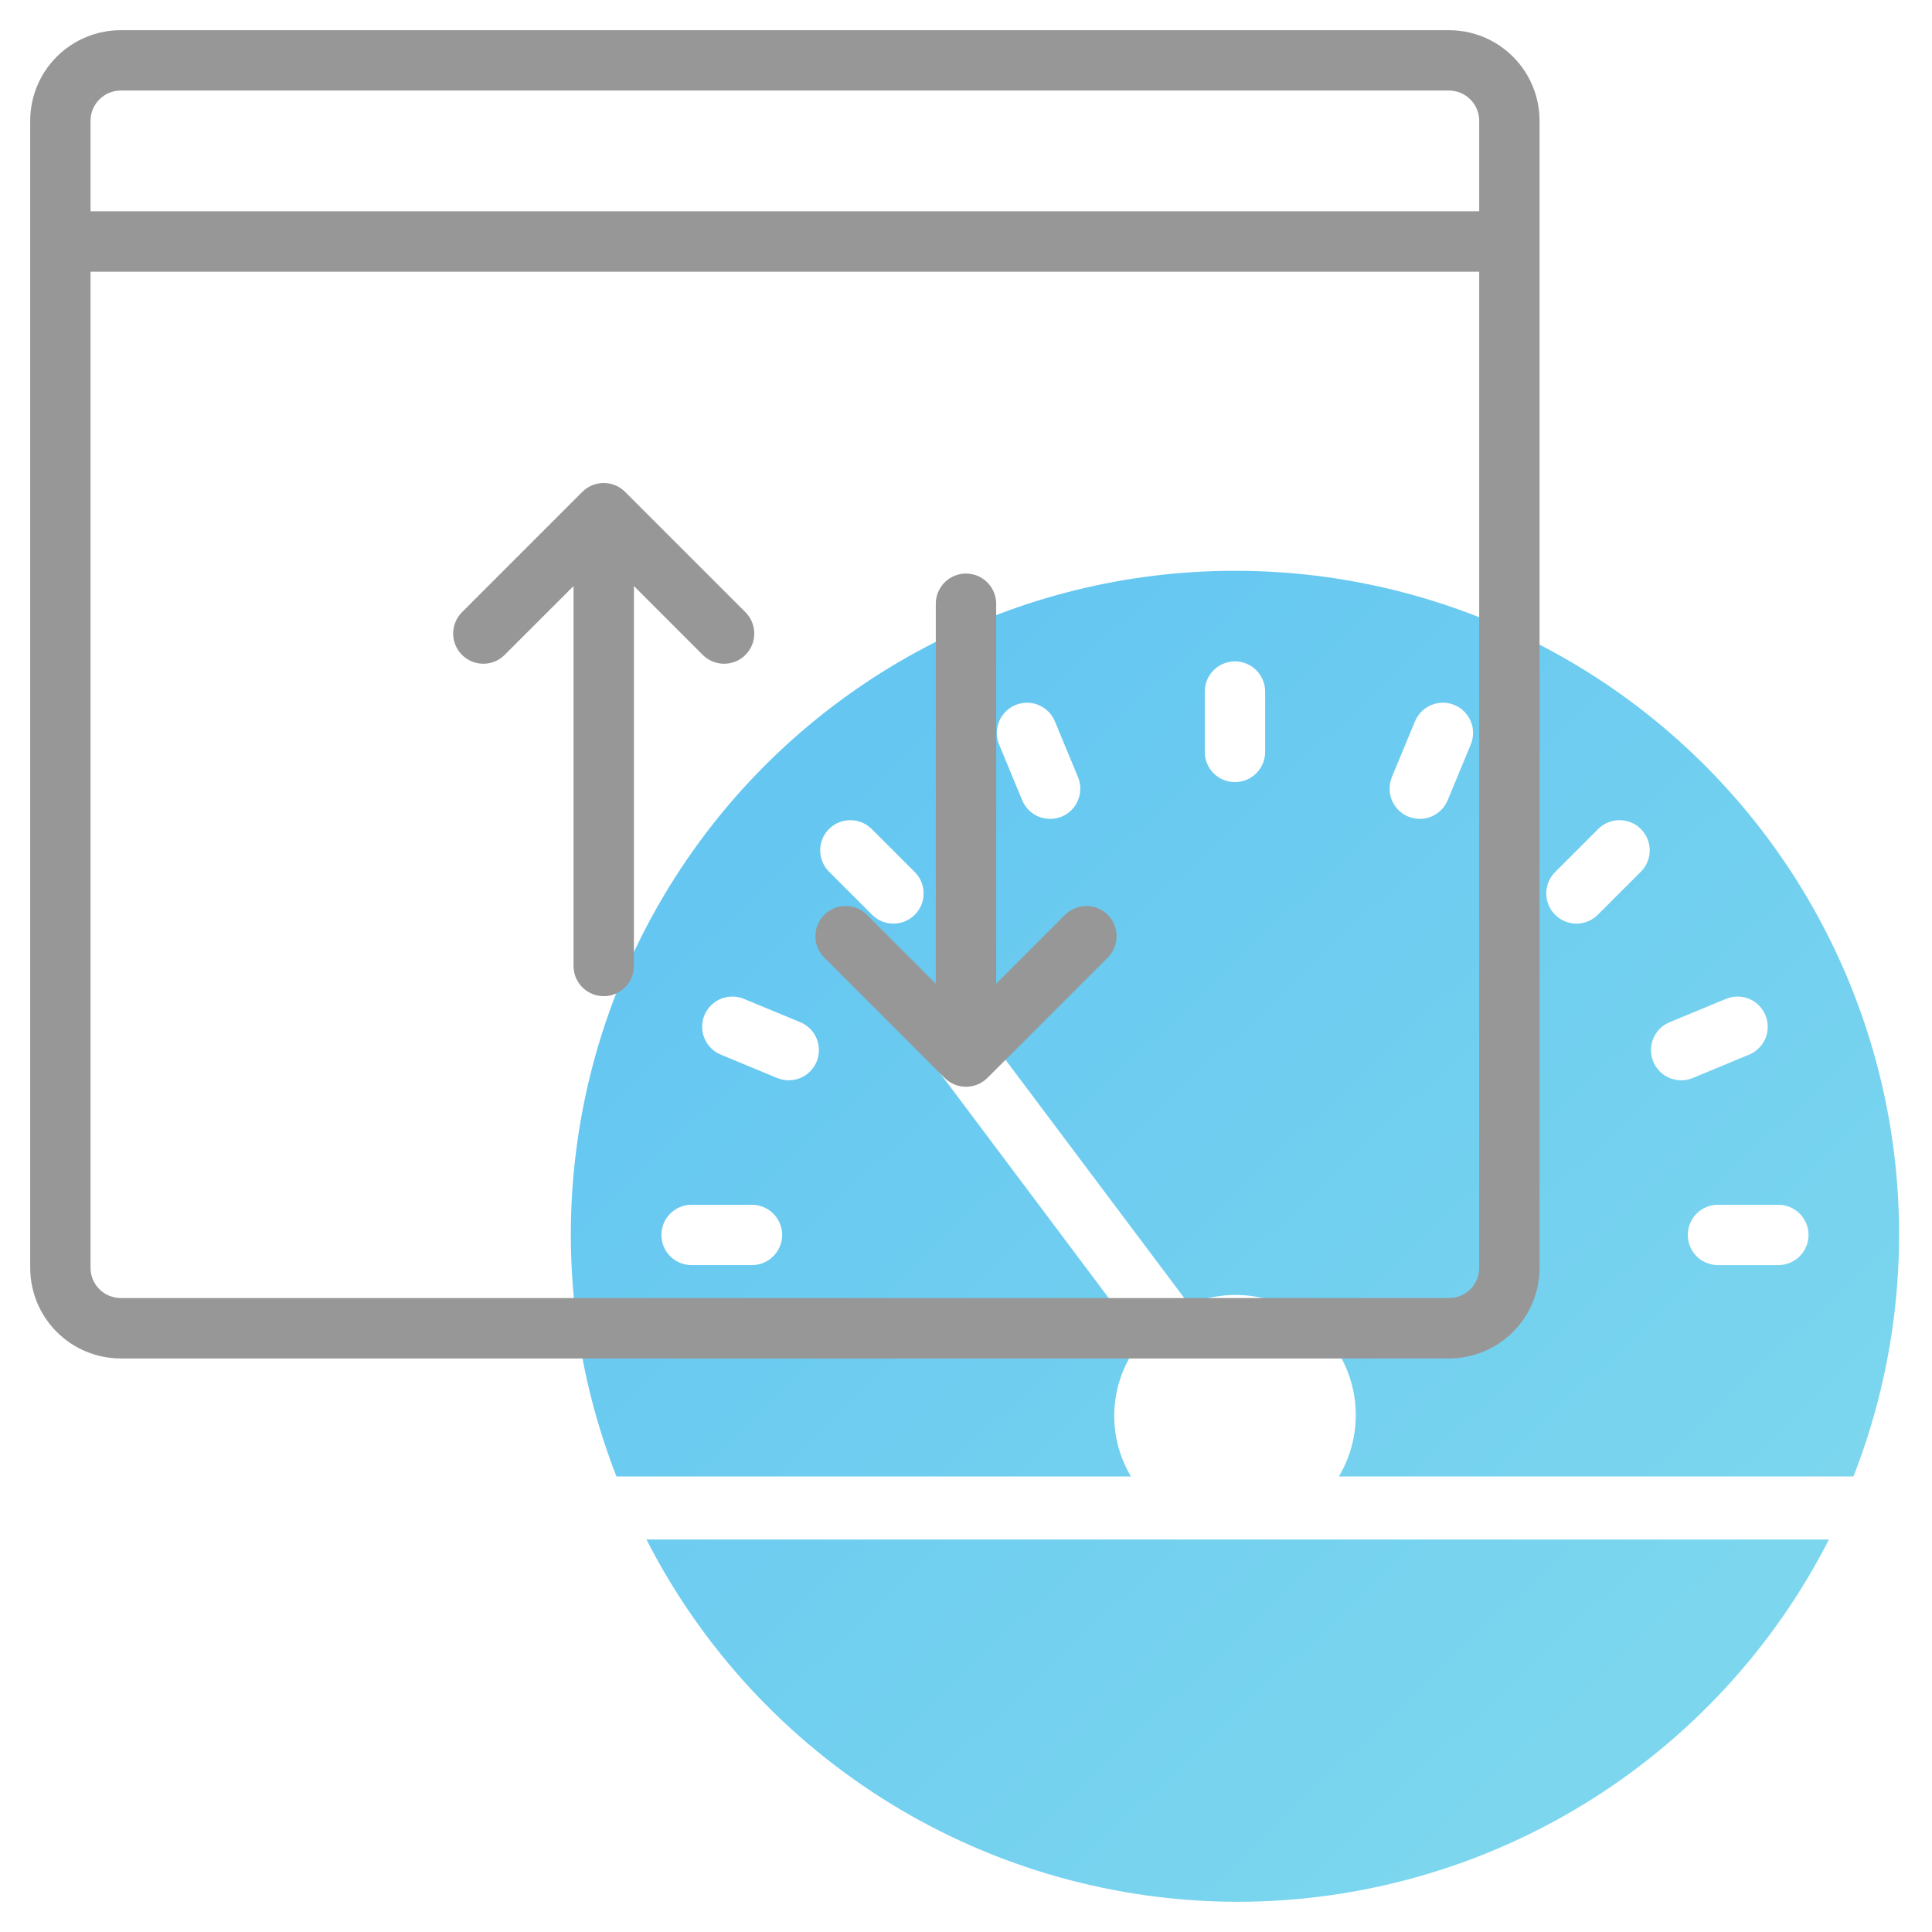 <svg width="44" height="44" viewBox="0 0 44 44" fill="none" xmlns="http://www.w3.org/2000/svg">
<path fill-rule="evenodd" clip-rule="evenodd" d="M21.062 14.747C23.239 13.598 25.664 12.998 28.125 13C30.587 12.998 33.011 13.598 35.188 14.747C37.365 15.896 39.229 17.558 40.617 19.591C42.005 21.624 42.876 23.965 43.154 26.41C43.431 28.856 43.108 31.333 42.211 33.625H30.493C30.787 33.13 30.918 32.554 30.866 31.981C30.814 31.407 30.582 30.864 30.204 30.43C29.826 29.996 29.32 29.692 28.759 29.562C28.197 29.432 27.61 29.482 27.079 29.706L22.488 23.587C22.378 23.442 22.215 23.345 22.035 23.319C21.854 23.294 21.671 23.341 21.525 23.45C21.379 23.559 21.283 23.722 21.257 23.903C21.231 24.083 21.278 24.267 21.388 24.413L25.986 30.543C25.634 30.97 25.424 31.496 25.383 32.048C25.342 32.6 25.473 33.151 25.757 33.625H14.04C13.143 31.333 12.819 28.856 13.097 26.41C13.374 23.965 14.245 21.624 15.633 19.591C17.021 17.558 18.885 15.896 21.062 14.747ZM15.75 28.812H17.125C17.307 28.812 17.482 28.74 17.611 28.611C17.74 28.482 17.813 28.307 17.813 28.125C17.813 27.943 17.74 27.768 17.611 27.639C17.482 27.51 17.307 27.438 17.125 27.438H15.75C15.568 27.438 15.393 27.51 15.264 27.639C15.135 27.768 15.063 27.943 15.063 28.125C15.063 28.307 15.135 28.482 15.264 28.611C15.393 28.74 15.568 28.812 15.75 28.812ZM18.449 24.402C18.512 24.338 18.563 24.262 18.598 24.179C18.632 24.095 18.65 24.006 18.65 23.916C18.65 23.825 18.633 23.736 18.598 23.652C18.563 23.569 18.513 23.493 18.449 23.429C18.385 23.365 18.309 23.315 18.226 23.28L16.955 22.754C16.872 22.717 16.781 22.698 16.69 22.696C16.598 22.695 16.507 22.711 16.422 22.745C16.337 22.779 16.26 22.83 16.195 22.895C16.13 22.959 16.078 23.036 16.043 23.12C16.008 23.205 15.99 23.295 15.991 23.387C15.991 23.478 16.01 23.569 16.046 23.653C16.082 23.737 16.134 23.814 16.2 23.877C16.266 23.941 16.343 23.991 16.429 24.024L17.699 24.551C17.783 24.585 17.872 24.603 17.962 24.603C18.053 24.603 18.142 24.585 18.226 24.551C18.309 24.516 18.385 24.466 18.449 24.402ZM20.61 20.983C20.694 20.948 20.77 20.897 20.834 20.833C20.897 20.77 20.948 20.694 20.983 20.61C21.017 20.527 21.035 20.437 21.035 20.347C21.035 20.257 21.017 20.167 20.983 20.084C20.948 20 20.897 19.924 20.834 19.861L19.861 18.888C19.797 18.823 19.721 18.77 19.637 18.734C19.554 18.698 19.463 18.679 19.372 18.679C19.281 18.678 19.19 18.695 19.106 18.73C19.021 18.764 18.945 18.815 18.88 18.88C18.816 18.945 18.764 19.021 18.73 19.106C18.695 19.19 18.678 19.281 18.679 19.372C18.68 19.463 18.698 19.553 18.735 19.637C18.77 19.721 18.823 19.797 18.889 19.861L19.861 20.833C19.924 20.897 20 20.948 20.084 20.983C20.167 21.017 20.257 21.035 20.347 21.035C20.437 21.035 20.527 21.017 20.61 20.983ZM23.916 18.65C24.006 18.65 24.095 18.632 24.179 18.598C24.262 18.563 24.338 18.512 24.402 18.448C24.466 18.385 24.516 18.309 24.551 18.225C24.585 18.142 24.603 18.052 24.603 17.962C24.603 17.872 24.585 17.782 24.551 17.699L24.025 16.429C23.99 16.345 23.94 16.269 23.876 16.206C23.812 16.142 23.736 16.091 23.653 16.056C23.484 15.987 23.295 15.987 23.126 16.057C23.043 16.091 22.967 16.142 22.903 16.206C22.839 16.27 22.789 16.345 22.754 16.429C22.72 16.512 22.702 16.602 22.702 16.692C22.702 16.782 22.72 16.872 22.754 16.955L23.28 18.226C23.315 18.309 23.366 18.385 23.429 18.449C23.493 18.513 23.569 18.563 23.652 18.598C23.736 18.632 23.825 18.65 23.916 18.65ZM28.611 17.611C28.74 17.482 28.813 17.307 28.813 17.125V15.75C28.813 15.568 28.74 15.393 28.611 15.264C28.482 15.135 28.307 15.062 28.125 15.062C27.943 15.062 27.768 15.135 27.639 15.264C27.51 15.393 27.438 15.568 27.438 15.75V17.125C27.438 17.307 27.51 17.482 27.639 17.611C27.768 17.74 27.943 17.812 28.125 17.812C28.307 17.812 28.482 17.74 28.611 17.611ZM32.97 18.225L33.496 16.955V16.954C33.53 16.871 33.548 16.782 33.548 16.691C33.548 16.601 33.531 16.512 33.496 16.428C33.461 16.345 33.411 16.269 33.347 16.205C33.283 16.141 33.207 16.09 33.124 16.056C33.041 16.021 32.951 16.004 32.861 16.003C32.77 16.003 32.681 16.021 32.598 16.056C32.514 16.09 32.438 16.141 32.374 16.205C32.311 16.269 32.26 16.345 32.225 16.428L31.699 17.698C31.63 17.867 31.63 18.056 31.699 18.225C31.769 18.393 31.903 18.527 32.071 18.597C32.24 18.667 32.429 18.667 32.598 18.597C32.681 18.562 32.757 18.512 32.821 18.448C32.885 18.384 32.935 18.308 32.97 18.225ZM36.389 20.833L37.362 19.861C37.427 19.797 37.48 19.721 37.516 19.637C37.552 19.553 37.571 19.463 37.572 19.372C37.572 19.281 37.555 19.19 37.52 19.106C37.486 19.021 37.435 18.945 37.37 18.88C37.306 18.815 37.229 18.764 37.144 18.73C37.06 18.695 36.969 18.678 36.878 18.679C36.787 18.679 36.697 18.698 36.613 18.734C36.529 18.77 36.453 18.823 36.389 18.888L35.417 19.861C35.353 19.924 35.302 20 35.268 20.084C35.233 20.167 35.215 20.257 35.215 20.347C35.215 20.437 35.233 20.527 35.268 20.61C35.302 20.694 35.353 20.77 35.417 20.833C35.481 20.897 35.556 20.948 35.64 20.983C35.723 21.017 35.813 21.035 35.903 21.035C35.993 21.035 36.083 21.017 36.166 20.983C36.25 20.948 36.326 20.897 36.389 20.833ZM37.6 23.916C37.6 24.006 37.618 24.095 37.653 24.179C37.687 24.262 37.738 24.338 37.802 24.402C37.865 24.466 37.941 24.516 38.025 24.551C38.108 24.585 38.198 24.603 38.288 24.603C38.378 24.603 38.468 24.585 38.551 24.551L39.822 24.024C39.907 23.991 39.985 23.941 40.05 23.877C40.116 23.814 40.168 23.737 40.204 23.653C40.24 23.569 40.259 23.478 40.259 23.387C40.26 23.295 40.242 23.205 40.207 23.12C40.172 23.036 40.12 22.959 40.055 22.895C39.99 22.83 39.913 22.779 39.828 22.745C39.743 22.711 39.652 22.695 39.56 22.696C39.469 22.698 39.379 22.717 39.295 22.754L38.024 23.28C37.941 23.315 37.865 23.365 37.801 23.429C37.737 23.493 37.687 23.569 37.652 23.652C37.618 23.736 37.6 23.825 37.6 23.916ZM39.125 28.812H40.5C40.682 28.812 40.857 28.74 40.986 28.611C41.115 28.482 41.188 28.307 41.188 28.125C41.188 27.943 41.115 27.768 40.986 27.639C40.857 27.51 40.682 27.438 40.5 27.438H39.125C38.943 27.438 38.768 27.51 38.639 27.639C38.51 27.768 38.438 27.943 38.438 28.125C38.438 28.307 38.51 28.482 38.639 28.611C38.768 28.74 38.943 28.812 39.125 28.812ZM36.082 41.083C33.706 42.538 30.974 43.31 28.188 43.312C25.402 43.31 22.67 42.538 20.294 41.083C17.918 39.627 15.99 37.544 14.723 35.062H41.653C40.386 37.544 38.458 39.627 36.082 41.083Z" fill="url(#paint0_linear)"/>
<path d="M2.75 30.938H33C33.547 30.938 34.072 30.72 34.458 30.333C34.845 29.947 35.062 29.422 35.062 28.875V2.75C35.062 2.203 34.845 1.678 34.458 1.292C34.072 0.905 33.547 0.688 33 0.688H2.75C2.203 0.688 1.678 0.905 1.292 1.292C0.905 1.678 0.688 2.203 0.688 2.75V28.875C0.688 29.422 0.905 29.947 1.292 30.333C1.678 30.72 2.203 30.938 2.75 30.938ZM33 29.562H2.75C2.568 29.562 2.393 29.49 2.264 29.361C2.135 29.232 2.062 29.057 2.062 28.875V6.188H33.688V28.875C33.688 29.057 33.615 29.232 33.486 29.361C33.357 29.49 33.182 29.562 33 29.562ZM2.75 2.062H33C33.182 2.062 33.357 2.135 33.486 2.264C33.615 2.393 33.688 2.568 33.688 2.75V4.812H2.062V2.75C2.062 2.568 2.135 2.393 2.264 2.264C2.393 2.135 2.568 2.062 2.75 2.062Z" fill="#979797"/>
<path d="M14.235 11.201C14.107 11.072 13.932 11 13.749 11C13.567 11 13.392 11.072 13.263 11.201L10.513 13.951C10.388 14.081 10.319 14.255 10.32 14.435C10.322 14.615 10.394 14.788 10.522 14.915C10.649 15.043 10.822 15.115 11.002 15.116C11.182 15.118 11.356 15.049 11.485 14.923L13.062 13.347V22C13.062 22.182 13.134 22.357 13.263 22.486C13.392 22.615 13.567 22.687 13.749 22.687C13.932 22.687 14.107 22.615 14.236 22.486C14.364 22.357 14.437 22.182 14.437 22V13.347L16.013 14.923C16.143 15.049 16.317 15.118 16.497 15.116C16.677 15.115 16.85 15.043 16.977 14.915C17.105 14.788 17.177 14.615 17.178 14.435C17.18 14.255 17.111 14.081 16.985 13.951L14.235 11.201Z" fill="#979797"/>
<path d="M24.263 20.826L22.687 22.403V13.75C22.687 13.568 22.614 13.393 22.485 13.264C22.357 13.135 22.182 13.062 21.999 13.062C21.817 13.062 21.642 13.135 21.513 13.264C21.384 13.393 21.312 13.568 21.312 13.75V22.403L19.735 20.826C19.606 20.701 19.432 20.632 19.252 20.634C19.072 20.635 18.899 20.707 18.772 20.835C18.644 20.962 18.572 21.135 18.57 21.315C18.569 21.495 18.638 21.669 18.763 21.799L21.513 24.549C21.577 24.613 21.653 24.663 21.737 24.698C21.82 24.733 21.91 24.75 22 24.75C22.09 24.75 22.18 24.733 22.264 24.698C22.347 24.663 22.423 24.613 22.487 24.549L25.237 21.799C25.362 21.669 25.431 21.495 25.43 21.315C25.428 21.135 25.356 20.962 25.228 20.835C25.101 20.707 24.928 20.635 24.748 20.634C24.568 20.632 24.394 20.701 24.265 20.826H24.263Z" fill="#979797"/>
<defs>
<linearGradient id="paint0_linear" x1="-10" y1="-13" x2="43" y2="43" gradientUnits="userSpaceOnUse">
<stop stop-color="#43AFF6"/>
<stop offset="1" stop-color="#81DAED"/>
</linearGradient>
</defs>
</svg>
